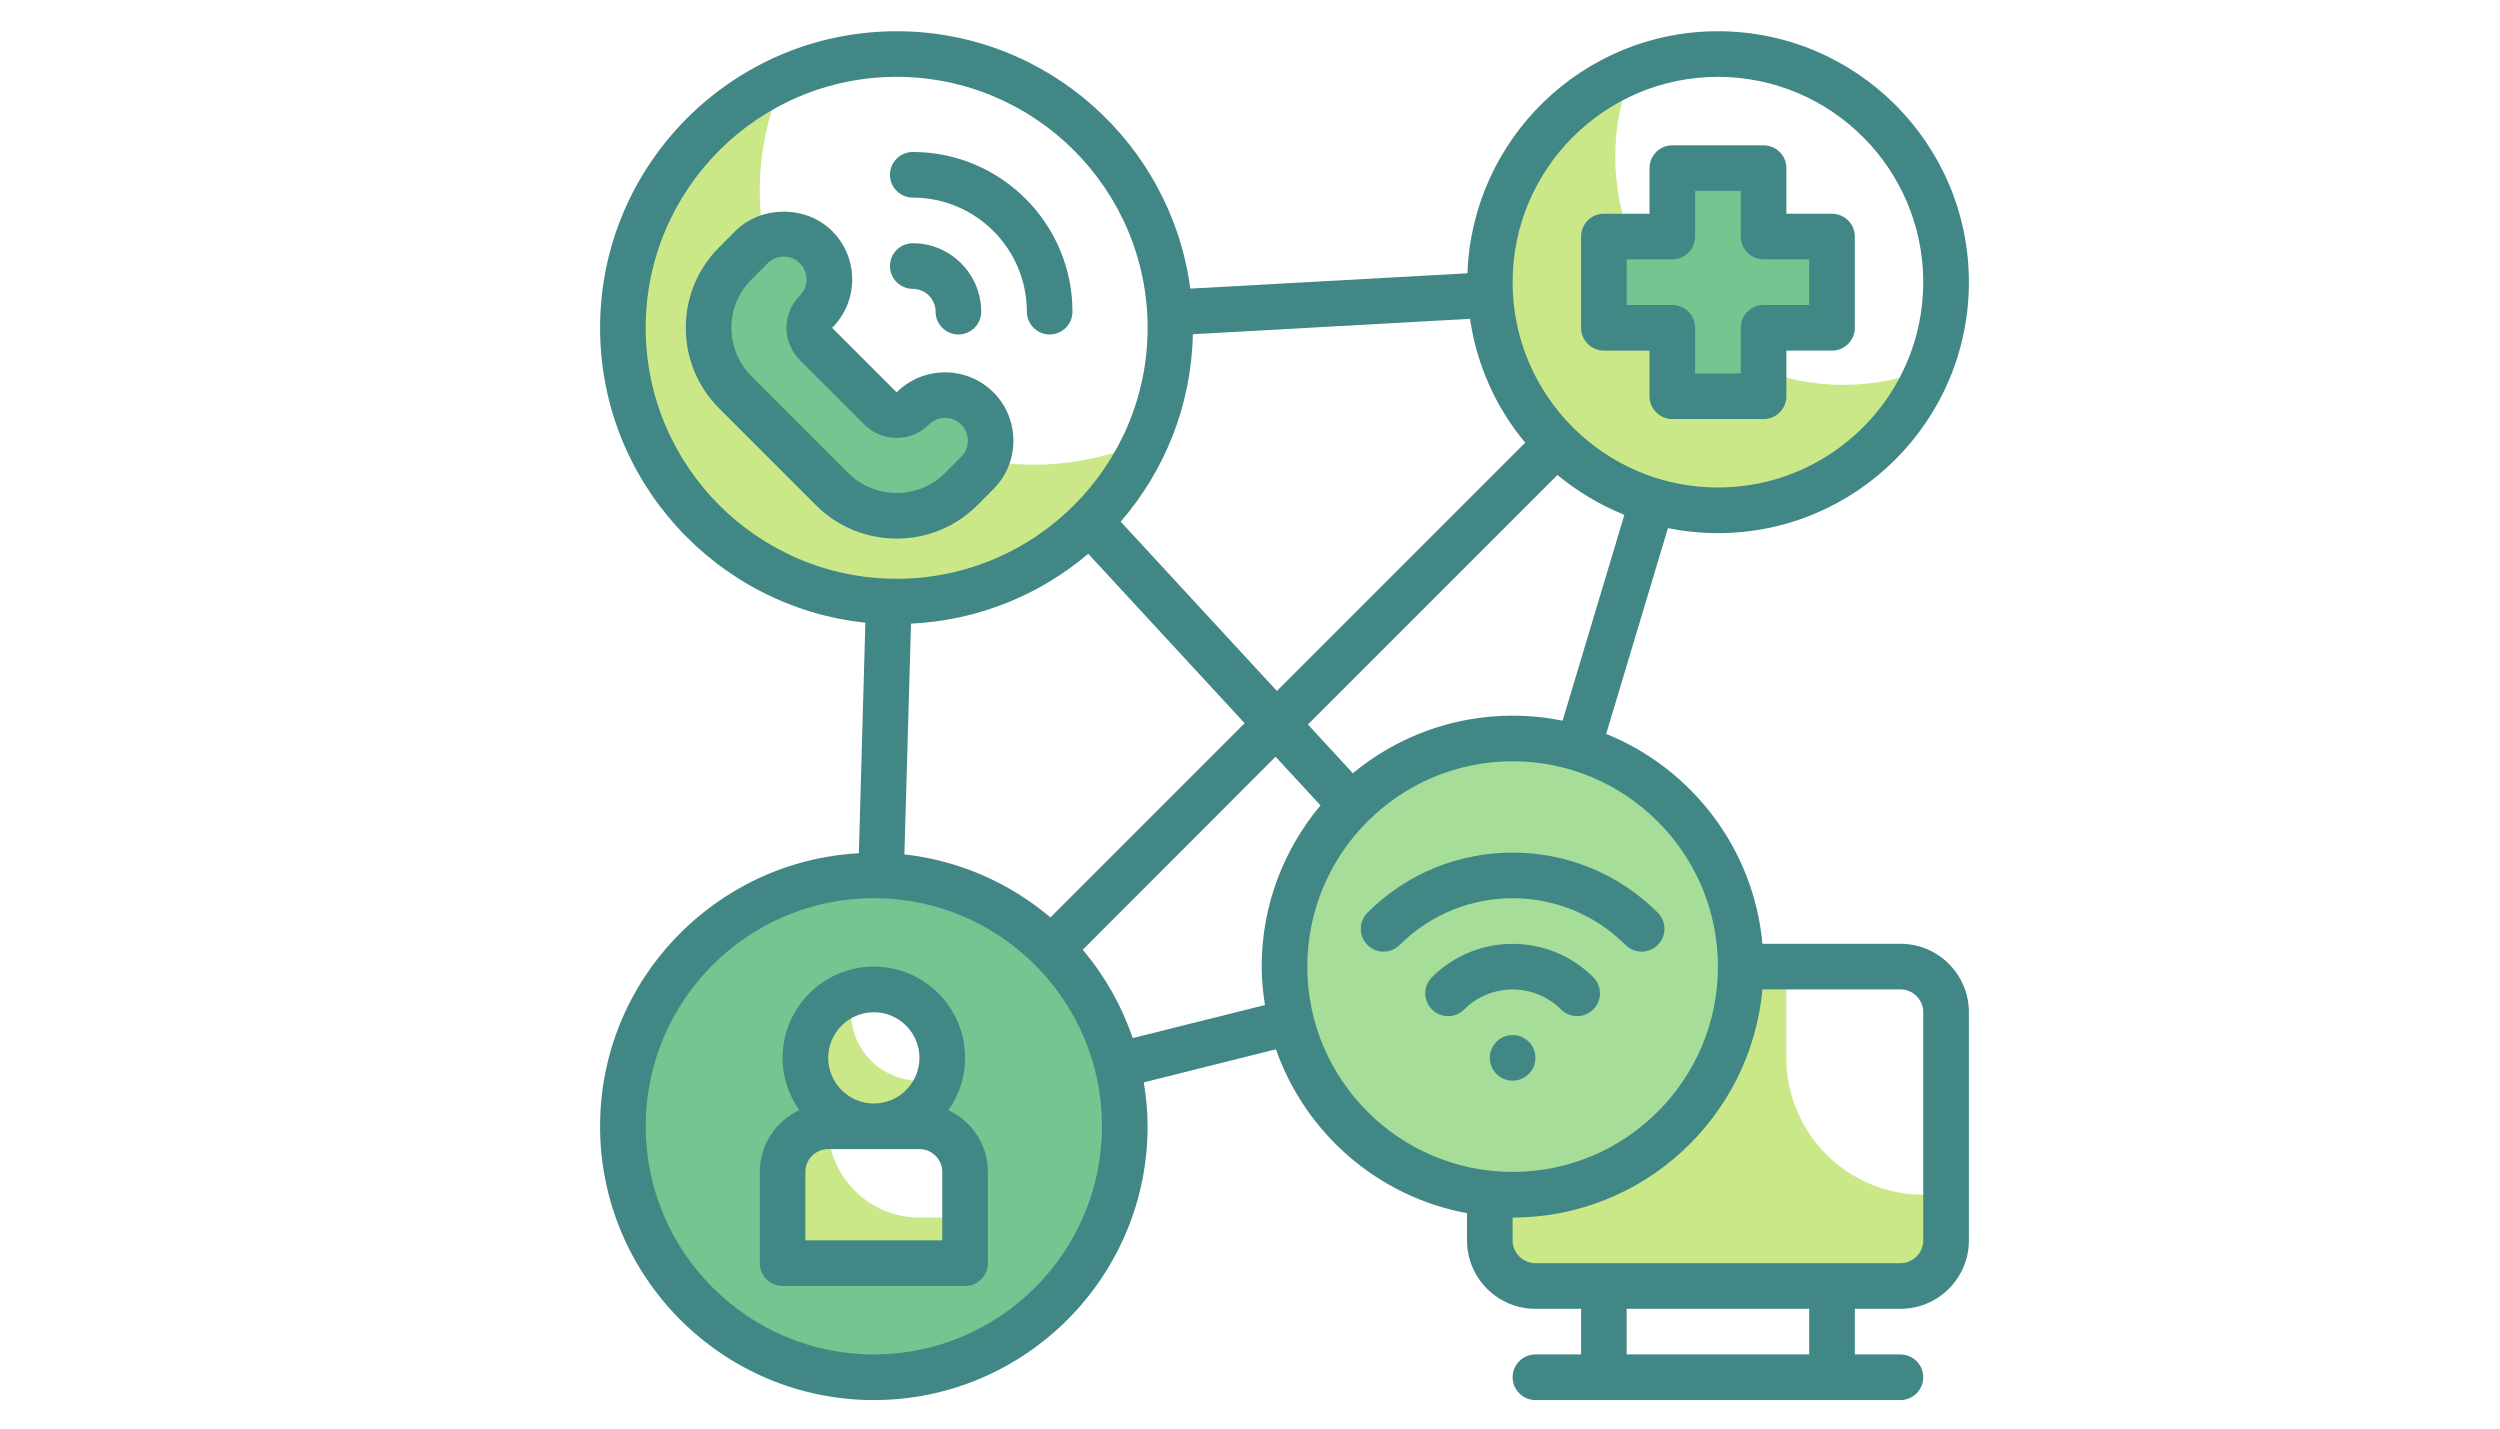 <svg xmlns="http://www.w3.org/2000/svg" xmlns:xlink="http://www.w3.org/1999/xlink" width="350" viewBox="0 0 262.5 150" height="200" preserveAspectRatio="xMidYMid meet"><defs><clipPath id="431814e9f1"><path d="M 63.008 3.281 L 206.734 3.281 L 206.734 147.008 L 63.008 147.008 Z M 63.008 3.281 " clip-rule="nonzero"></path></clipPath></defs><path fill="#cbe889" d="M 204.34 125.445 L 204.34 130.238 C 204.34 132.875 202.188 135.027 199.547 135.027 L 161.219 135.027 C 158.582 135.027 156.43 132.875 156.43 130.238 L 156.43 106.285 C 156.43 103.652 158.582 101.492 161.219 101.492 L 187.57 101.492 L 187.57 111.074 C 187.57 119 194.016 125.445 201.941 125.445 L 204.34 125.445 " fill-opacity="1" fill-rule="nonzero"></path><path fill="#cbe889" d="M 120.359 46.258 C 115.848 56.215 105.816 63.164 94.148 63.164 C 78.27 63.164 65.402 50.301 65.402 34.422 C 65.402 22.754 72.348 12.723 82.312 8.211 C 80.684 11.832 79.777 15.828 79.777 20.047 C 79.777 35.926 92.641 48.793 108.52 48.793 C 112.742 48.793 116.738 47.887 120.359 46.258 " fill-opacity="1" fill-rule="nonzero"></path><path fill="#75c591" d="M 85.68 25.953 C 83.809 24.082 80.777 24.082 78.906 25.953 L 77.211 27.645 C 73.469 31.391 73.469 37.453 77.211 41.195 L 87.375 51.355 C 91.117 55.102 97.18 55.102 100.922 51.355 L 102.617 49.664 C 104.488 47.793 104.488 44.762 102.617 42.891 C 100.746 41.016 97.715 41.016 95.844 42.891 C 94.906 43.824 93.391 43.824 92.453 42.891 L 85.68 36.113 C 84.746 35.18 84.746 33.664 85.68 32.727 C 87.551 30.855 87.551 27.824 85.68 25.953 " fill-opacity="1" fill-rule="nonzero"></path><path fill="#a6de99" d="M 182.781 101.492 C 182.781 114.723 172.055 125.445 158.824 125.445 C 145.594 125.445 134.871 114.723 134.871 101.492 C 134.871 88.262 145.594 77.539 158.824 77.539 C 172.055 77.539 182.781 88.262 182.781 101.492 " fill-opacity="1" fill-rule="nonzero"></path><path fill="#cbe889" d="M 202.57 38.641 C 199.023 47.398 190.426 53.582 180.383 53.582 C 167.164 53.582 156.43 42.852 156.43 29.629 C 156.43 19.59 162.613 10.988 171.375 7.445 C 170.23 10.23 169.605 13.266 169.605 16.453 C 169.605 29.676 180.336 40.41 193.559 40.41 C 196.75 40.41 199.789 39.781 202.57 38.641 " fill-opacity="1" fill-rule="nonzero"></path><path fill="#75c591" d="M 192.359 24.84 L 185.176 24.84 L 185.176 17.652 L 175.594 17.652 L 175.594 24.84 L 168.406 24.84 L 168.406 34.422 L 175.594 34.422 L 175.594 41.605 L 185.176 41.605 L 185.176 34.422 L 192.359 34.422 L 192.359 24.84 " fill-opacity="1" fill-rule="nonzero"></path><path fill="#75c591" d="M 101.336 132.633 L 82.172 132.633 L 82.172 123.051 C 82.172 120.402 84.312 118.262 86.961 118.262 L 91.754 118.262 C 87.785 118.262 84.566 115.043 84.566 111.074 C 84.566 107.105 87.785 103.887 91.754 103.887 C 95.719 103.887 98.938 107.105 98.938 111.074 C 98.938 115.043 95.719 118.262 91.754 118.262 L 96.543 118.262 C 99.191 118.262 101.336 120.402 101.336 123.051 Z M 91.754 91.91 C 77.203 91.91 65.402 103.711 65.402 118.262 C 65.402 132.812 77.203 144.609 91.754 144.609 C 106.305 144.609 118.102 132.812 118.102 118.262 C 118.102 103.711 106.305 91.91 91.754 91.91 " fill-opacity="1" fill-rule="nonzero"></path><path fill="#cbe889" d="M 98.629 113.16 C 97.742 116.129 95.008 118.262 91.754 118.262 C 87.777 118.262 84.566 115.051 84.566 111.074 C 84.566 107.816 86.699 105.086 89.668 104.195 C 89.48 104.852 89.355 105.562 89.355 106.285 C 89.355 110.262 92.566 113.469 96.543 113.469 C 97.266 113.469 97.984 113.348 98.629 113.16 " fill-opacity="1" fill-rule="nonzero"></path><path fill="#cbe889" d="M 101.336 127.844 L 101.336 132.633 L 82.172 132.633 L 82.172 123.051 C 82.172 120.422 84.324 118.262 86.961 118.262 C 86.961 123.559 91.246 127.844 96.543 127.844 L 101.336 127.844 " fill-opacity="1" fill-rule="nonzero"></path><path fill="#418786" d="M 98.938 130.238 L 84.566 130.238 L 84.566 123.051 C 84.566 121.73 85.645 120.656 86.961 120.656 L 96.543 120.656 C 97.863 120.656 98.938 121.73 98.938 123.051 Z M 91.754 106.285 C 94.391 106.285 96.543 108.438 96.543 111.074 C 96.543 113.715 94.391 115.867 91.754 115.867 C 89.113 115.867 86.961 113.715 86.961 111.074 C 86.961 108.438 89.113 106.285 91.754 106.285 Z M 99.586 116.566 C 100.68 115.004 101.336 113.113 101.336 111.074 C 101.336 105.789 97.039 101.492 91.754 101.492 C 86.465 101.492 82.172 105.789 82.172 111.074 C 82.172 113.113 82.824 115.004 83.922 116.566 C 81.48 117.719 79.777 120.18 79.777 123.051 L 79.777 132.633 C 79.777 133.953 80.852 135.027 82.172 135.027 L 101.336 135.027 C 102.652 135.027 103.73 133.953 103.73 132.633 L 103.73 123.051 C 103.73 120.18 102.027 117.719 99.586 116.566 " fill-opacity="1" fill-rule="nonzero"></path><path fill="#418786" d="M 170.801 27.234 L 175.594 27.234 C 176.914 27.234 177.988 26.156 177.988 24.84 L 177.988 20.047 L 182.781 20.047 L 182.781 24.84 C 182.781 26.156 183.855 27.234 185.176 27.234 L 189.965 27.234 L 189.965 32.023 L 185.176 32.023 C 183.855 32.023 182.781 33.102 182.781 34.422 L 182.781 39.211 L 177.988 39.211 L 177.988 34.422 C 177.988 33.102 176.914 32.023 175.594 32.023 L 170.801 32.023 Z M 168.406 36.816 L 173.199 36.816 L 173.199 41.605 C 173.199 42.926 174.273 44.004 175.594 44.004 L 185.176 44.004 C 186.496 44.004 187.57 42.926 187.57 41.605 L 187.57 36.816 L 192.359 36.816 C 193.68 36.816 194.758 35.738 194.758 34.422 L 194.758 24.84 C 194.758 23.52 193.68 22.441 192.359 22.441 L 187.57 22.441 L 187.57 17.652 C 187.57 16.332 186.496 15.258 185.176 15.258 L 175.594 15.258 C 174.273 15.258 173.199 16.332 173.199 17.652 L 173.199 22.441 L 168.406 22.441 C 167.086 22.441 166.012 23.52 166.012 24.84 L 166.012 34.422 C 166.012 35.738 167.086 36.816 168.406 36.816 " fill-opacity="1" fill-rule="nonzero"></path><path fill="#418786" d="M 78.906 39.5 C 77.547 38.145 76.801 36.34 76.801 34.422 C 76.801 32.504 77.547 30.695 78.906 29.34 L 80.598 27.645 C 81.047 27.188 81.648 26.945 82.293 26.945 C 82.93 26.945 83.539 27.188 83.988 27.645 C 84.434 28.094 84.688 28.695 84.688 29.34 C 84.688 29.977 84.434 30.586 83.988 31.031 C 82.113 32.895 82.113 35.945 83.988 37.809 L 90.762 44.582 C 92.633 46.453 95.664 46.445 97.535 44.582 C 98.473 43.648 99.988 43.648 100.922 44.582 C 101.859 45.52 101.859 47.043 100.922 47.969 L 99.23 49.664 C 96.43 52.461 91.863 52.461 89.066 49.664 Z M 102.617 53.051 L 104.309 51.355 C 107.109 48.559 107.109 43.992 104.309 41.195 C 101.512 38.398 96.945 38.398 94.148 41.195 L 87.375 34.422 C 88.73 33.062 89.48 31.258 89.48 29.34 C 89.48 27.422 88.73 25.617 87.375 24.258 C 84.66 21.547 79.926 21.547 77.211 24.258 L 75.52 25.953 C 73.254 28.215 72.008 31.219 72.008 34.422 C 72.008 37.621 73.254 40.625 75.52 42.891 L 85.68 53.051 C 88.02 55.391 91.078 56.551 94.148 56.551 C 97.219 56.551 100.285 55.391 102.617 53.051 " fill-opacity="1" fill-rule="nonzero"></path><path fill="#418786" d="M 95.844 30.332 C 97.16 30.332 98.238 31.406 98.238 32.727 C 98.238 34.047 99.312 35.121 100.633 35.121 C 101.953 35.121 103.027 34.047 103.027 32.727 C 103.027 28.77 99.801 25.539 95.844 25.539 C 94.523 25.539 93.445 26.605 93.445 27.938 C 93.445 29.254 94.523 30.332 95.844 30.332 " fill-opacity="1" fill-rule="nonzero"></path><path fill="#418786" d="M 95.844 20.75 C 102.449 20.75 107.82 26.121 107.82 32.727 C 107.82 34.047 108.895 35.121 110.215 35.121 C 111.535 35.121 112.609 34.047 112.609 32.727 C 112.609 23.48 105.086 15.957 95.844 15.957 C 94.523 15.957 93.445 17.027 93.445 18.355 C 93.445 19.672 94.523 20.75 95.844 20.75 " fill-opacity="1" fill-rule="nonzero"></path><g clip-path="url(#431814e9f1)"><path fill="#418786" d="M 201.941 130.238 C 201.941 131.559 200.867 132.633 199.547 132.633 L 161.219 132.633 C 159.902 132.633 158.824 131.559 158.824 130.238 L 158.824 127.844 C 172.543 127.844 183.836 117.297 185.055 103.887 L 199.547 103.887 C 200.867 103.887 201.941 104.965 201.941 106.285 Z M 189.965 142.215 L 170.801 142.215 L 170.801 137.426 L 189.965 137.426 Z M 137.266 101.492 C 137.266 89.602 146.941 79.934 158.824 79.934 C 170.707 79.934 180.383 89.602 180.383 101.492 C 180.383 113.387 170.707 123.051 158.824 123.051 C 146.941 123.051 137.266 113.387 137.266 101.492 Z M 118.934 108.996 C 117.766 105.574 115.98 102.43 113.688 99.723 L 133.934 79.457 L 138.652 84.566 C 134.805 89.152 132.477 95.055 132.477 101.492 C 132.477 102.867 132.617 104.207 132.82 105.527 Z M 91.754 142.215 C 78.539 142.215 67.797 131.465 67.797 118.262 C 67.797 105.047 78.539 94.305 91.754 94.305 C 104.965 94.305 115.707 105.047 115.707 118.262 C 115.707 131.465 104.965 142.215 91.754 142.215 Z M 67.797 34.422 C 67.797 19.891 79.617 8.07 94.148 8.07 C 108.68 8.07 120.5 19.891 120.5 34.422 C 120.5 48.953 108.68 60.77 94.148 60.77 C 79.617 60.77 67.797 48.953 67.797 34.422 Z M 180.383 8.07 C 192.27 8.07 201.941 17.738 201.941 29.629 C 201.941 41.523 192.27 51.188 180.383 51.188 C 168.5 51.188 158.824 41.523 158.824 29.629 C 158.824 17.738 168.5 8.07 180.383 8.07 Z M 117.672 54.773 C 122.266 49.465 125.094 42.609 125.25 35.094 L 154.352 33.477 C 155.062 38.371 157.113 42.844 160.145 46.48 L 134.074 72.551 Z M 110.297 96.328 C 106.051 92.742 100.773 90.359 94.961 89.711 L 95.656 65.484 C 102.73 65.141 109.195 62.453 114.266 58.148 L 130.688 75.938 Z M 164.074 75.668 C 162.371 75.328 160.621 75.145 158.824 75.145 C 152.461 75.145 146.613 77.418 142.047 81.188 L 137.332 76.07 L 163.531 49.871 C 165.629 51.609 167.996 53.023 170.559 54.062 Z M 199.547 99.098 L 185.055 99.098 C 184.145 89.086 177.613 80.684 168.648 77.062 L 175.133 55.457 C 176.836 55.793 178.586 55.98 180.383 55.98 C 194.914 55.98 206.734 44.16 206.734 29.629 C 206.734 15.098 194.914 3.281 180.383 3.281 C 166.172 3.281 154.578 14.602 154.082 28.695 L 124.98 30.305 C 122.961 15.078 109.926 3.281 94.148 3.281 C 76.977 3.281 63.008 17.25 63.008 34.422 C 63.008 50.488 75.238 63.738 90.863 65.383 L 90.18 89.59 C 75.059 90.422 63.008 102.941 63.008 118.262 C 63.008 134.113 75.902 147.008 91.754 147.008 C 107.605 147.008 120.5 134.113 120.5 118.262 C 120.5 116.688 120.34 115.152 120.098 113.648 L 133.973 110.176 C 137.059 118.98 144.676 125.664 154.035 127.383 L 154.035 130.238 C 154.035 134.207 157.254 137.426 161.219 137.426 L 166.012 137.426 L 166.012 142.215 L 161.219 142.215 C 159.902 142.215 158.824 143.293 158.824 144.609 C 158.824 145.93 159.902 147.008 161.219 147.008 L 199.547 147.008 C 200.867 147.008 201.941 145.93 201.941 144.609 C 201.941 143.293 200.867 142.215 199.547 142.215 L 194.758 142.215 L 194.758 137.426 L 199.547 137.426 C 203.516 137.426 206.734 134.207 206.734 130.238 L 206.734 106.285 C 206.734 102.316 203.516 99.098 199.547 99.098 " fill-opacity="1" fill-rule="nonzero"></path></g><path fill="#418786" d="M 161.219 111.074 C 161.219 109.754 160.145 108.68 158.824 108.68 C 157.504 108.68 156.43 109.754 156.43 111.074 C 156.43 112.395 157.504 113.469 158.824 113.469 C 160.145 113.469 161.219 112.395 161.219 111.074 " fill-opacity="1" fill-rule="nonzero"></path><path fill="#418786" d="M 163.906 105.992 C 164.375 106.461 164.992 106.695 165.602 106.695 C 166.219 106.695 166.824 106.461 167.293 105.992 C 168.23 105.059 168.23 103.543 167.293 102.605 C 162.625 97.938 155.027 97.938 150.355 102.605 C 149.422 103.543 149.422 105.059 150.355 105.992 C 151.293 106.93 152.809 106.93 153.742 105.992 C 156.543 103.195 161.109 103.195 163.906 105.992 " fill-opacity="1" fill-rule="nonzero"></path><path fill="#418786" d="M 170.68 99.219 C 171.148 99.688 171.766 99.922 172.375 99.922 C 172.992 99.922 173.602 99.688 174.066 99.219 C 175.004 98.281 175.004 96.766 174.066 95.832 C 165.664 87.418 151.984 87.418 143.582 95.832 C 142.648 96.766 142.648 98.281 143.582 99.219 C 144.52 100.156 146.035 100.156 146.969 99.219 C 153.512 92.68 164.141 92.68 170.68 99.219 " fill-opacity="1" fill-rule="nonzero"></path></svg>